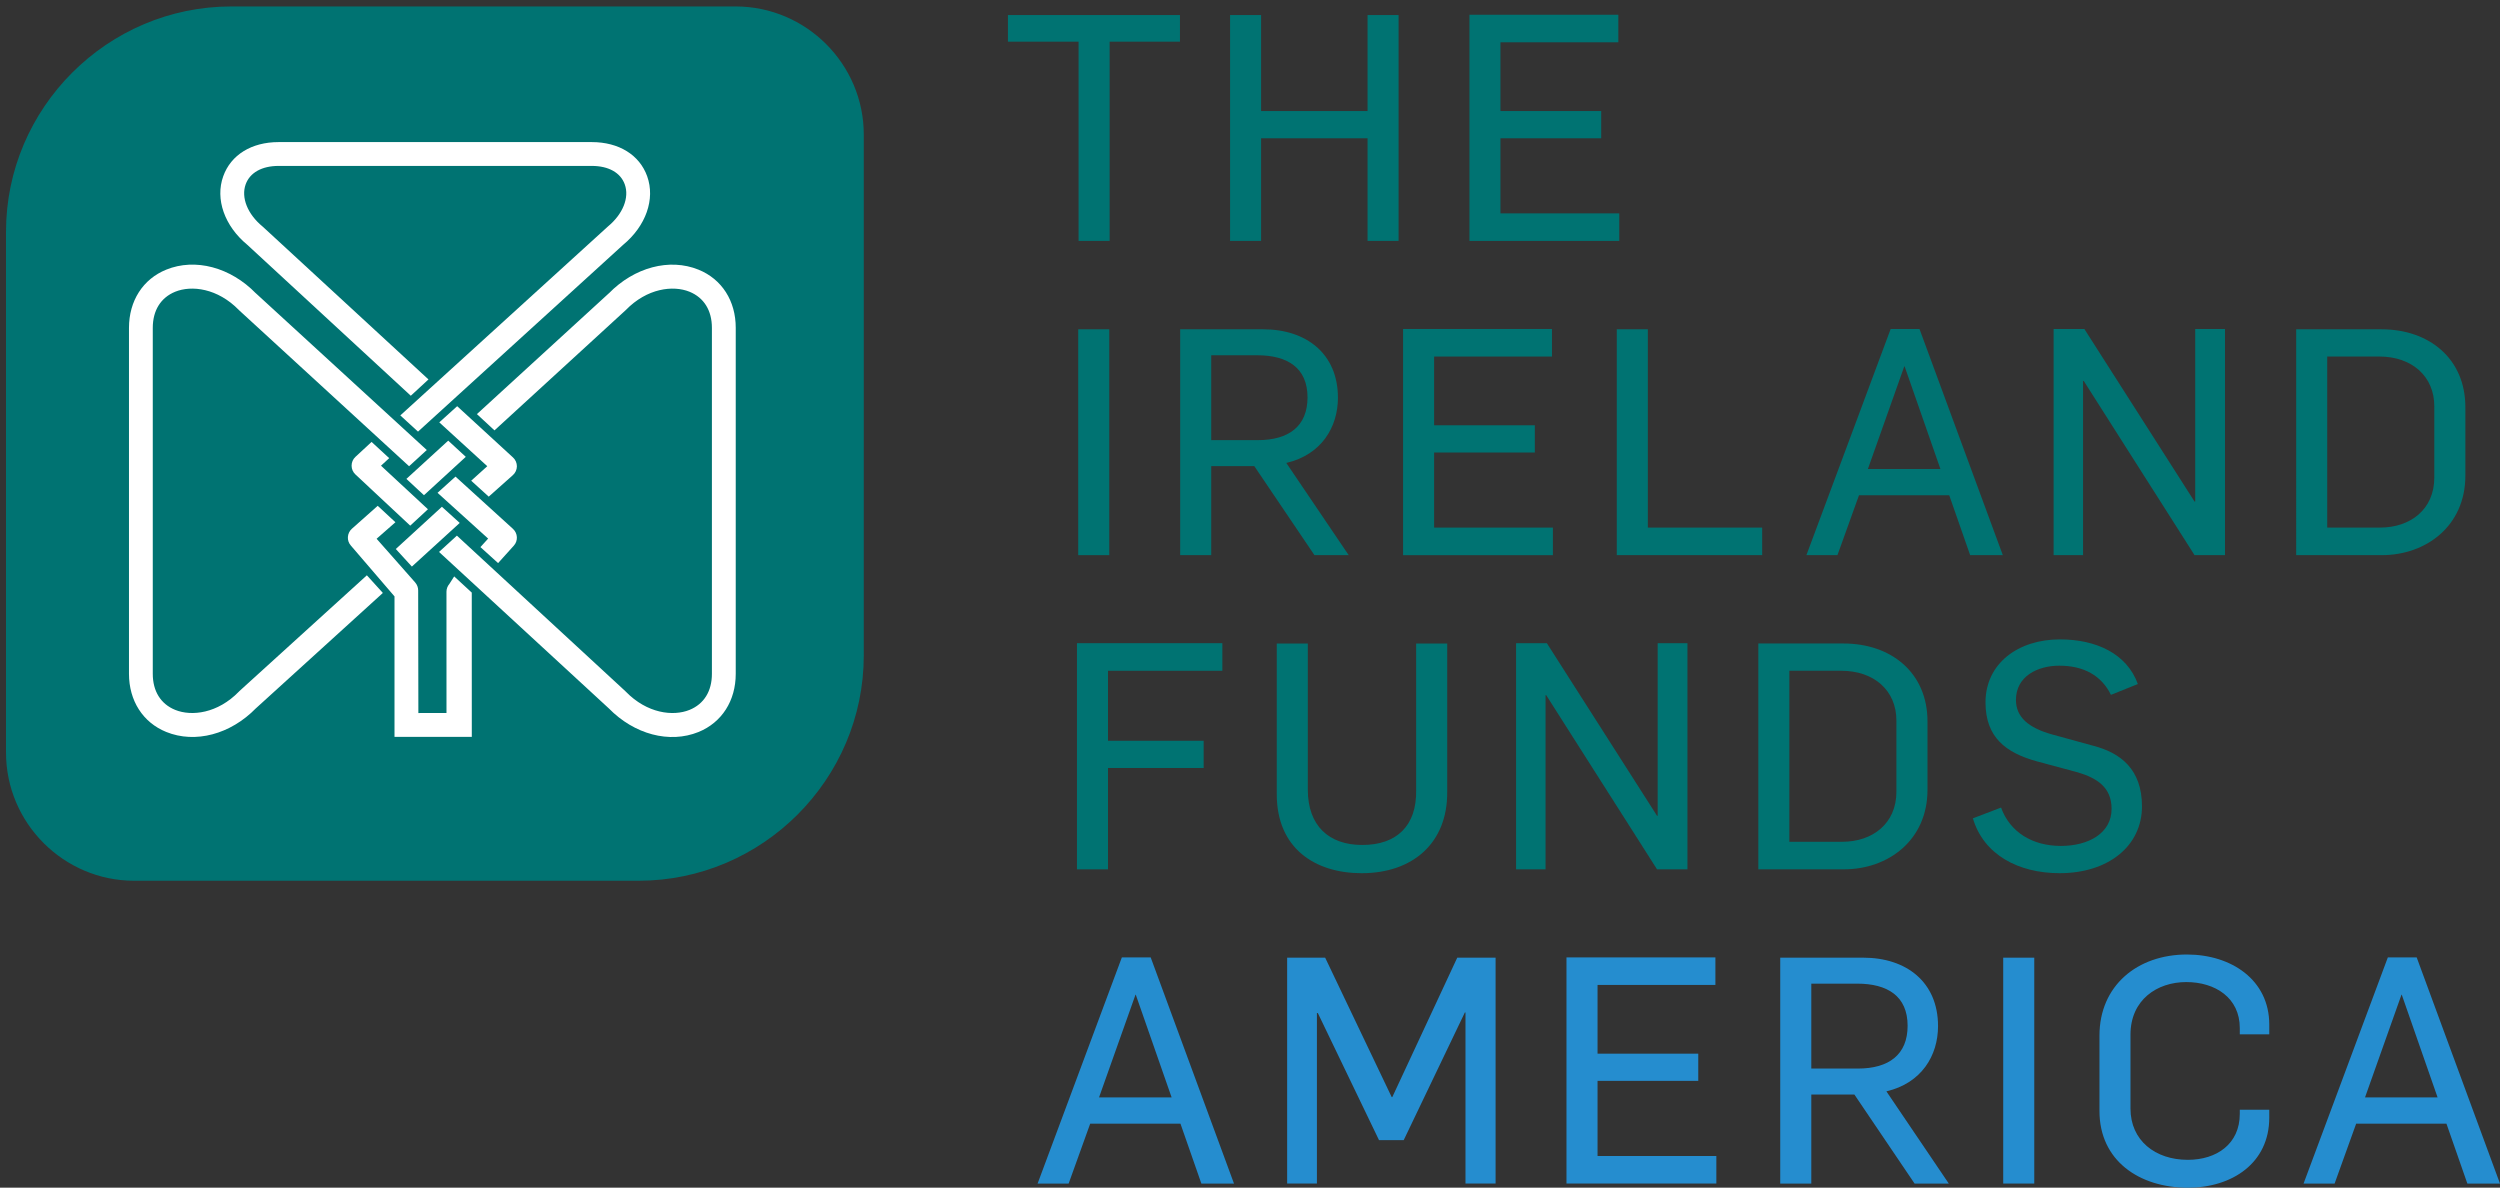 <?xml version="1.0" encoding="utf-8"?>
<!-- Generator: Adobe Illustrator 16.0.4, SVG Export Plug-In . SVG Version: 6.00 Build 0)  -->
<!DOCTYPE svg PUBLIC "-//W3C//DTD SVG 1.1//EN" "http://www.w3.org/Graphics/SVG/1.1/DTD/svg11.dtd">
<svg version="1.1" id="Layer_1" xmlns="http://www.w3.org/2000/svg" xmlns:xlink="http://www.w3.org/1999/xlink" x="0px" y="0px"
	 width="124.745px" height="59.263px" viewBox="0 0 124.745 59.263" enable-background="new 0 0 124.745 59.263"
	 xml:space="preserve">
<rect x="0" y="0" width="124.745" height="59.263" fill="#333333" stroke="none"/>
<path fill="#007372" d="M36.705,0.322H21.289h-9.744c-6.185,0-11.245,5.061-11.245,11.244v10.568v0.002v15.416
	c0,3.52,2.879,6.396,6.396,6.396h14.666h0.001h10.494c6.184,0,11.244-5.059,11.244-11.244V22.285v-0.15V6.718
	C43.101,3.199,40.224,0.322,36.705,0.322z"/>
<g>
	<path fill="#007372" d="M53.819,2.079h-3.525V0.751h8.583v1.328h-3.509v9.942h-1.549V2.079z"/>
	<path fill="#007372" d="M61.378,0.751h1.548v4.79h5.312v-4.79h1.548v11.27h-1.548V6.9h-5.312v5.121h-1.548V0.751z"/>
	<path fill="#007372" d="M73.322,0.736h7.429v1.375H74.87v3.43h5.027V6.9H74.87v3.747h5.928v1.375h-7.476V0.736z"/>
	<path fill="#007372" d="M53.801,16.431h1.549v11.27h-1.549V16.431z"/>
	<path fill="#007372" d="M58.889,16.431h4.141c2.149,0,3.73,1.217,3.73,3.414c0,1.469-0.822,2.845-2.576,3.255l3.113,4.601h-1.708
		l-3.002-4.442h-2.149v4.442h-1.549V16.431z M62.762,21.962c1.548,0,2.481-0.695,2.481-2.133c0-1.485-1.012-2.102-2.513-2.102
		h-2.292v4.235H62.762z"/>
	<path fill="#007372" d="M70.011,16.416h7.429v1.375h-5.881v3.43h5.026v1.359h-5.026v3.746h5.927v1.376h-7.475V16.416z"/>
	<path fill="#007372" d="M80.674,16.431h1.55v9.894h5.705v1.376h-7.255V16.431z"/>
	<path fill="#007372" d="M94.341,16.416h1.438l4.157,11.285h-1.629l-1.044-2.989h-4.503l-1.075,2.989h-1.549L94.341,16.416z
		 M96.823,23.402l-1.787-5.122H95.02l-1.816,5.122H96.823z"/>
	<path fill="#007372" d="M102.472,16.416h1.534l5.499,8.613h0.032v-8.613h1.486v11.285h-1.519l-5.53-8.694h-0.033v8.694h-1.47
		V16.416z"/>
	<path fill="#007372" d="M114.576,16.431h4.252c2.371,0,4.189,1.454,4.189,3.888v3.414c0,2.513-1.96,3.968-4.173,3.968h-4.269
		V16.431z M118.766,26.325c1.501,0,2.701-0.9,2.701-2.497v-3.557c0-1.485-1.106-2.481-2.75-2.481h-2.593v8.535H118.766z"/>
	<path fill="#007372" d="M53.739,32.094h7.254v1.376h-5.706v3.492h4.773v1.359h-4.773v5.057h-1.548V32.094z"/>
	<path fill="#007372" d="M63.708,39.632v-7.522h1.549v7.288c0,1.801,1.043,2.764,2.718,2.764c1.725,0,2.719-0.963,2.688-2.734
		v-7.317h1.55v7.413c0.016,2.545-1.724,4.047-4.269,4.047C65.62,43.569,63.708,42.335,63.708,39.632z"/>
	<path fill="#007372" d="M75.651,32.094h1.534l5.499,8.614h0.031v-8.614h1.486v11.284h-1.518l-5.531-8.691h-0.032v8.691h-1.47
		V32.094z"/>
	<path fill="#007372" d="M87.737,32.109h4.253c2.37,0,4.188,1.454,4.188,3.888v3.414c0,2.514-1.96,3.967-4.173,3.967h-4.268V32.109z
		 M91.926,42.003c1.501,0,2.701-0.9,2.701-2.496V35.95c0-1.486-1.105-2.48-2.75-2.48h-2.592v8.533H91.926z"/>
	<path fill="#007372" d="M98.443,40.833l1.406-0.537c0.441,1.217,1.549,1.914,2.987,1.914c1.375,0,2.528-0.633,2.528-1.85
		c0-1.074-0.727-1.533-1.676-1.818l-2.054-0.553c-1.55-0.428-2.561-1.201-2.561-2.939c0-1.945,1.628-3.146,3.713-3.146
		c1.787,0,3.336,0.697,3.889,2.228l-1.343,0.539c-0.474-0.965-1.359-1.455-2.577-1.455c-1.074,0-2.163,0.523-2.163,1.707
		c0,0.854,0.615,1.391,1.8,1.723l2.072,0.57c1.325,0.346,2.417,1.152,2.417,3.018c0,1.977-1.676,3.336-4.11,3.336
		C100.718,43.569,98.98,42.651,98.443,40.833z"/>
</g>
<g>
	<path fill="#FFFFFF" d="M24.854,28.097l0.784-0.869c0.22-0.242,0.201-0.615-0.041-0.838l-2.869-2.609l-0.896,0.809l2.525,2.284
		l-0.385,0.425L24.854,28.097z"/>
	<path fill="#FFFFFF" d="M11.949,34.481c-0.009,0.01-0.017,0.018-0.026,0.027c-1.063,1.094-2.364,1.246-3.181,0.914
		c-0.722-0.293-1.119-0.932-1.119-1.801V16.36c0-0.869,0.397-1.508,1.119-1.803c0.816-0.332,2.117-0.178,3.181,0.916
		c0.009,0.006,0.016,0.014,0.024,0.023l8.465,7.768l0.884-0.809l-8.545-7.836c0.008,0.008,0.017,0.016,0.024,0.025
		c-1.274-1.311-3.034-1.777-4.48-1.189c-1.165,0.473-1.859,1.559-1.859,2.904v17.262c0,1.344,0.694,2.43,1.859,2.902
		c1.446,0.588,3.206,0.121,4.48-1.186c-0.008,0.008-0.018,0.018-0.026,0.025l6.355-5.775l-0.798-0.881L11.949,34.481z"/>
	<polygon fill="#FFFFFF" points="22.939,26.093 22.05,25.287 19.749,27.394 20.552,28.271 	"/>
	<path fill="#FFFFFF" d="M25.598,22.827l-2.786-2.559l-0.893,0.807l2.395,2.188l-0.802,0.724l0.875,0.795l1.205-1.074
		c0.125-0.111,0.197-0.27,0.2-0.438C25.792,23.1,25.722,22.94,25.598,22.827z"/>
	<path fill="#FFFFFF" d="M12.344,12.219c-0.008-0.006-0.017-0.014-0.023-0.021l8.177,7.549l0.882-0.814l-8.254-7.609
		c-0.009-0.008-0.017-0.014-0.024-0.021c-0.75-0.617-1.08-1.443-0.844-2.104c0.211-0.584,0.81-0.92,1.645-0.92H29.53
		c0.835,0,1.435,0.336,1.644,0.92c0.24,0.66-0.094,1.486-0.842,2.104c-0.008,0.008-0.015,0.014-0.023,0.021l-10.334,9.404
		l0.883,0.809L31.111,12.2c-0.008,0.006-0.017,0.014-0.022,0.02c1.141-0.941,1.613-2.285,1.204-3.424
		C31.91,7.727,30.877,7.09,29.53,7.09H13.901c-1.348,0-2.38,0.637-2.762,1.705C10.729,9.934,11.202,11.278,12.344,12.219z"/>
	<path fill="#FFFFFF" d="M18.541,22.051l-0.808,0.748c-0.121,0.111-0.189,0.273-0.189,0.438c0,0.167,0.068,0.323,0.191,0.437
		l2.734,2.555l0.884-0.818l-2.342-2.173l0.409-0.377L18.541,22.051z"/>
	<path fill="#FFFFFF" d="M34.855,13.456c-1.448-0.588-3.205-0.121-4.482,1.189c0.011-0.01,0.018-0.018,0.024-0.025l-6.6,6.043
		l0.877,0.812l6.525-5.979c0.011-0.01,0.018-0.018,0.025-0.023c1.064-1.094,2.363-1.248,3.181-0.916
		c0.722,0.295,1.118,0.934,1.118,1.803v17.262c0,0.869-0.396,1.508-1.118,1.801c-0.817,0.332-2.116,0.18-3.181-0.914
		c-0.008-0.01-0.015-0.018-0.023-0.023l-8.403-7.759l-0.891,0.814l8.487,7.82c-0.008-0.008-0.015-0.016-0.022-0.021
		c1.277,1.307,3.034,1.773,4.482,1.186c1.163-0.473,1.858-1.559,1.858-2.902V16.36C36.714,15.014,36.019,13.928,34.855,13.456z"/>
	<polygon fill="#FFFFFF" points="22.365,21.987 20.278,23.896 21.155,24.71 23.242,22.795 	"/>
	<path fill="#FFFFFF" d="M23.541,29.57l-0.878-0.809l-0.239,0.375c-0.093,0.107-0.146,0.246-0.146,0.389l0.001,6.052l-1.403,0.002
		l-0.01-6.121c0-0.146-0.054-0.285-0.15-0.395l-1.924-2.18l0.939-0.824l-0.884-0.82l-1.289,1.145
		c-0.118,0.105-0.19,0.254-0.199,0.41c-0.011,0.158,0.043,0.312,0.149,0.43l2.177,2.535v4.927v0.893v1.188h3.857l-0.002-7.144V29.57
		z"/>
</g>
<path fill="#258DCF" d="M55.979,47.771h1.438l4.157,11.287h-1.628l-1.043-2.988h-4.505l-1.075,2.988h-1.549L55.979,47.771z
	 M58.461,54.757l-1.787-5.121h-0.016l-1.818,5.121H58.461z"/>
<path fill="#258DCF" d="M64.227,47.786h1.896l3.319,6.955h0.032l3.24-6.955h1.913v11.271h-1.502v-8.537h-0.031l-3.052,6.371h-1.232
	l-3.052-6.34h-0.047v8.506h-1.485V47.786z"/>
<path fill="#258DCF" d="M78.164,47.771h7.431v1.375h-5.881v3.43h5.026v1.359h-5.026v3.748h5.928v1.375h-7.478V47.771z"/>
<path fill="#258DCF" d="M88.831,47.786h4.143c2.149,0,3.73,1.217,3.73,3.414c0,1.471-0.822,2.846-2.577,3.256l3.114,4.602h-1.707
	l-3.004-4.443H90.38v4.443h-1.55V47.786z M92.704,53.319c1.55,0,2.482-0.695,2.482-2.135c0-1.486-1.012-2.102-2.514-2.102H90.38
	v4.236H92.704z"/>
<path fill="#258DCF" d="M99.956,47.786h1.55v11.271h-1.55V47.786z"/>
<path fill="#258DCF" d="M104.759,55.437v-3.762c0-2.498,1.897-4.047,4.363-4.047c2.213,0,4.11,1.264,4.11,3.494v0.49h-1.471v-0.316
	c0-1.502-1.217-2.293-2.672-2.293c-1.454,0-2.782,0.885-2.782,2.625v3.684c0,1.596,1.233,2.561,2.861,2.561
	c1.438,0,2.593-0.791,2.593-2.293v-0.205h1.471v0.395c0,2.262-1.85,3.494-4.063,3.494C106.751,59.263,104.759,57.919,104.759,55.437
	z"/>
<path fill="#258DCF" d="M119.149,47.771h1.438l4.157,11.287h-1.628l-1.043-2.988h-4.506l-1.075,2.988h-1.549L119.149,47.771z
	 M121.63,54.757l-1.786-5.121h-0.016l-1.818,5.121H121.63z"/>
</svg>
